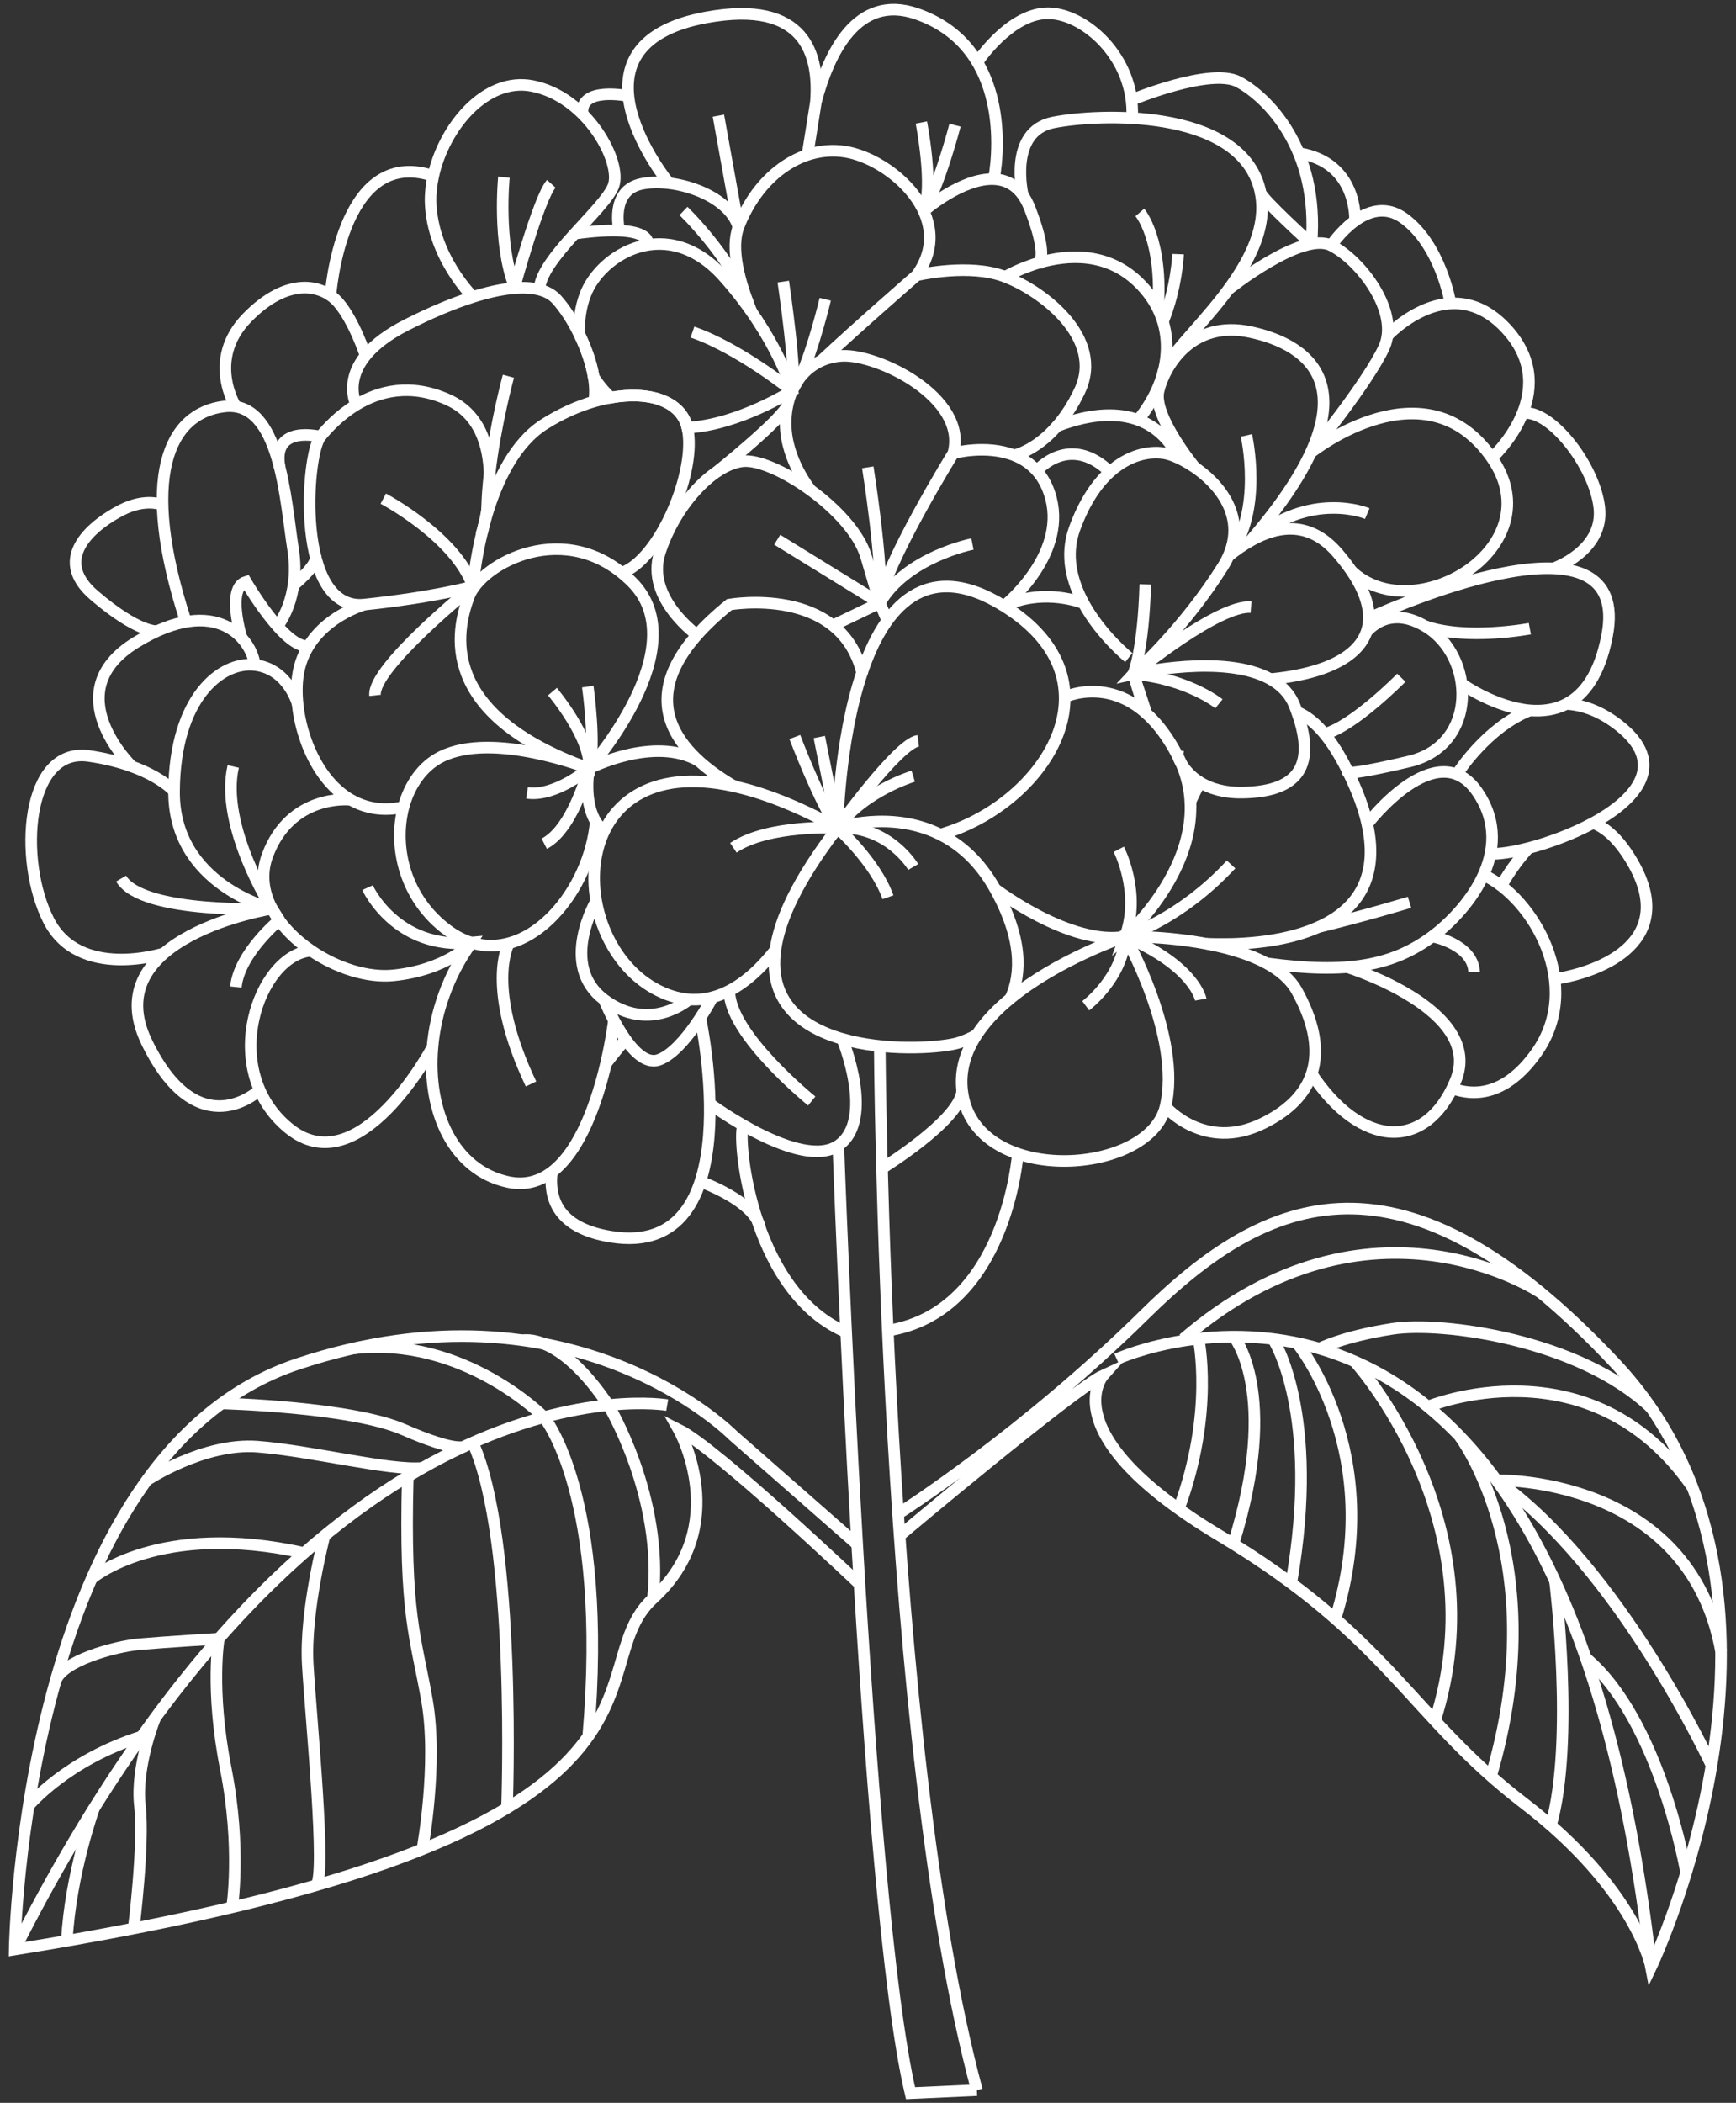 <svg width="180" height="218" viewBox="0 0 180 218" fill="none" xmlns="http://www.w3.org/2000/svg">
<rect x="0" y="0" width="180" height="218" fill="#333333" stroke="none"/>
<path d="M86.829 85.819C86.829 85.819 86.834 85.824 86.839 85.824C86.839 85.824 86.954 76.905 89.387 69.717C87.09 60.625 75.628 62.676 75.628 62.676C64.658 71.511 69.68 77.758 76.12 81.514H76.125L76.131 81.519" stroke="white" stroke-width="1.2" stroke-miterlimit="10"/>
<path d="M89.387 69.717C91.662 62.984 95.968 57.774 104.102 62.827C116.726 70.669 108.188 83.455 97.501 86.52" stroke="white" stroke-width="1.2" stroke-miterlimit="10"/>
<path d="M104.777 103.495C105.965 100.901 105.981 97.186 103.177 92.154C101.581 89.292 99.567 87.55 97.501 86.52C92.332 83.936 86.839 85.824 86.839 85.824C86.839 85.824 86.839 85.834 86.834 85.834C82.733 91.176 80.828 95.303 80.399 98.479C78.846 109.899 96.318 109.02 99.332 108.12C99.949 107.937 100.613 107.654 101.267 107.278" stroke="white" stroke-width="1.2" stroke-miterlimit="10"/>
<path d="M80.399 98.478C77.308 102.418 73.196 105.159 68.268 102.695C58.433 97.777 58.265 77.564 76.12 81.513H76.125L76.13 81.518C79.165 82.188 82.711 83.559 86.829 85.819C86.834 85.819 86.834 85.824 86.839 85.824C86.839 85.824 86.839 85.829 86.834 85.834" stroke="white" stroke-width="1.2" stroke-miterlimit="10"/>
<path d="M82.414 76.407C82.414 76.407 84.988 83.198 86.829 85.818C86.829 85.818 93.117 77.061 95.21 76.8" stroke="white" stroke-width="1.2" stroke-miterlimit="10"/>
<path d="M92.071 93.017C90.794 89.376 86.829 85.818 86.829 85.818C86.829 85.818 79.652 85.452 76.042 87.89" stroke="white" stroke-width="1.2" stroke-miterlimit="10"/>
<path d="M84.951 76.407L86.829 85.818C92.144 85.541 94.687 89.878 94.687 89.878" stroke="white" stroke-width="1.2" stroke-miterlimit="10"/>
<path d="M94.687 80.467C94.687 80.467 89.497 82.031 86.829 85.819" stroke="white" stroke-width="1.2" stroke-miterlimit="10"/>
<path d="M116.004 88.047C116.004 88.047 118.327 92.541 116.674 97.082C116.674 97.082 126.99 87.932 122.151 78.443C117.312 68.953 110.396 72.265 110.396 72.265" stroke="white" stroke-width="1.2" stroke-miterlimit="10"/>
<path d="M116.653 97.092H116.674C116.674 97.092 122.57 107.518 120.843 114.732C119.117 121.952 100.975 123.056 99.766 113.095C99.51 110.971 100.132 109.03 101.268 107.283C102.173 105.891 103.402 104.625 104.778 103.501C109.622 99.525 116.245 97.239 116.653 97.098C110.987 98.112 103.177 92.159 103.177 92.159" stroke="white" stroke-width="1.2" stroke-miterlimit="10"/>
<path d="M120.844 114.727C120.844 114.727 124.84 119.435 130.914 116.474C136.982 113.519 137.71 108.575 134.461 102.716C133.807 101.534 132.693 100.603 131.332 99.865C129.648 98.955 127.582 98.337 125.536 97.924C125.395 97.898 125.254 97.872 125.112 97.84H125.107C120.776 97.024 116.674 97.087 116.674 97.087C116.397 101.429 112.578 104.264 112.578 104.264" stroke="white" stroke-width="1.2" stroke-miterlimit="10"/>
<path d="M116.674 97.082C123.919 100.189 124.505 103.626 124.505 103.626" stroke="white" stroke-width="1.2" stroke-miterlimit="10"/>
<path d="M123.422 83.146H123.427V83.135C123.469 83.031 123.825 82.22 124.432 81.106" stroke="white" stroke-width="1.2" stroke-miterlimit="10"/>
<path d="M134.476 73.808C136.417 74.598 138.457 76.873 140.46 81.508C141.078 82.931 141.507 84.234 141.768 85.421C143.076 91.312 140.398 94.456 136.715 96.104C136.061 96.402 135.37 96.648 134.669 96.857C132.519 97.495 130.233 97.751 128.287 97.835C127.947 97.851 127.617 97.861 127.298 97.861C126.461 97.877 125.719 97.861 125.112 97.84H125.106" stroke="white" stroke-width="1.2" stroke-miterlimit="10"/>
<path d="M127.644 89.617C122.298 95.403 116.674 97.082 116.674 97.082" stroke="white" stroke-width="1.2" stroke-miterlimit="10"/>
<path d="M61.075 79.667C61.075 79.667 72.307 67.07 65.511 60.321C58.716 53.573 49.88 58.417 48.609 61.87C47.338 65.322 45.235 73.991 61.075 79.672V79.667Z" stroke="white" stroke-width="1.2" stroke-miterlimit="10"/>
<path d="M72.474 78.893C67.808 76.204 61.075 79.667 61.075 79.667C61.075 79.667 60.196 84.171 62.639 86.191" stroke="white" stroke-width="1.2" stroke-miterlimit="10"/>
<path d="M61.771 85.17C61.117 92.332 55.075 99.635 48.891 97.725C48.075 97.474 47.254 97.061 46.443 96.464C41.986 93.19 40.741 87.812 41.84 83.663C42.462 81.346 43.817 79.41 45.758 78.442C51.172 75.754 61.075 79.667 61.075 79.667C61.342 76.522 57.282 71.699 57.282 71.699" stroke="white" stroke-width="1.2" stroke-miterlimit="10"/>
<path d="M60.944 71.177C60.944 71.177 61.818 77.292 61.075 79.667C60.332 82.042 58.878 86.196 56.43 87.467" stroke="white" stroke-width="1.2" stroke-miterlimit="10"/>
<path d="M61.075 79.667C61.075 79.667 57.601 82.644 54.645 82.194" stroke="white" stroke-width="1.2" stroke-miterlimit="10"/>
<path d="M49.959 55.305C49.959 55.305 49.959 55.294 49.959 55.289C49.964 55.279 49.969 55.263 49.975 55.237C50.058 54.881 50.147 54.52 50.252 54.149C50.252 54.149 50.252 54.138 50.257 54.133C50.33 53.856 50.414 53.573 50.498 53.291C51.57 49.765 53.386 45.92 56.425 43.984C58.13 42.901 59.904 42.111 61.604 41.62C62.19 41.452 62.76 41.316 63.32 41.222C67.311 40.511 70.618 41.557 71.266 44.335C71.272 44.345 71.277 44.356 71.277 44.366C72.26 48.708 68.593 57.601 64.732 59.275" stroke="white" stroke-width="1.2" stroke-miterlimit="10"/>
<path d="M36.943 41.969C35.148 43.052 33.877 44.454 33.218 45.27C31.701 47.148 30.608 63.428 37.795 62.675C44.978 61.927 49.043 60.802 49.043 60.802C49.043 60.802 49.221 58.38 49.958 55.304C49.958 55.304 49.958 55.294 49.958 55.288C49.964 55.278 49.969 55.262 49.974 55.236C50.016 55.09 50.126 54.703 50.251 54.148C50.251 54.148 50.251 54.138 50.257 54.132C50.335 53.766 50.424 53.321 50.502 52.83C50.675 51.778 50.811 50.481 50.764 49.131C50.675 46.144 49.733 42.901 46.438 41.431C42.53 39.683 39.286 40.552 36.938 41.969" stroke="white" stroke-width="1.2" stroke-miterlimit="10"/>
<path d="M39.742 51.694C39.742 51.694 47.259 55.66 49.043 60.802C49.043 60.802 38.586 69.225 38.889 72.091" stroke="white" stroke-width="1.2" stroke-miterlimit="10"/>
<path d="M41.85 83.664H41.84C39.716 84.135 37.895 83.784 36.378 82.916H36.373C32.224 80.525 30.362 74.242 30.864 70.209C31.586 64.397 37.796 62.676 37.796 62.676" stroke="white" stroke-width="1.2" stroke-miterlimit="10"/>
<path d="M72.416 65.934C72.416 65.934 66.892 62.068 68.409 57.313C69.926 52.558 73.756 48.231 76.952 47.823C80.148 47.415 88.393 52.908 89.805 57.705L91.218 62.508L86.347 64.846" stroke="white" stroke-width="1.2" stroke-miterlimit="10"/>
<path d="M80.588 55.953L91.218 62.508C91.72 58.522 98.85 46.981 98.85 46.981C100.378 41.222 91.009 36.676 87.289 36.895C86.499 36.942 85.777 37.126 85.134 37.413C84.281 37.795 83.564 38.371 82.994 39.087C82.659 39.511 82.142 40.515 82.142 40.515H82.136C81.676 41.551 81.446 42.733 81.462 43.984C81.503 47.719 84.056 50.816 84.056 50.816" stroke="white" stroke-width="1.2" stroke-miterlimit="10"/>
<path d="M89.978 48.446C89.978 48.446 91.626 58.715 91.224 62.503L92.076 64.501" stroke="white" stroke-width="1.2" stroke-miterlimit="10"/>
<path d="M117.04 68.168C117.04 68.168 114.152 65.851 112.347 62.529C111.139 60.285 110.417 57.585 111.411 54.828C112.426 52.03 113.728 50.141 115.089 48.922C117.056 47.149 119.143 46.756 120.665 46.981C121.063 47.039 121.575 47.201 122.146 47.463C125.091 48.797 129.585 52.657 127.372 57.648C127.21 58.014 127.016 58.386 126.775 58.762C122.847 65.019 117.934 69.497 117.532 69.858L117.516 69.874H117.511V69.863C117.6 69.654 118.552 67.279 118.751 60.583" stroke="white" stroke-width="1.2" stroke-miterlimit="10"/>
<path d="M117.511 69.874V69.863" stroke="white" stroke-width="1.2" stroke-miterlimit="10"/>
<path d="M129.715 62.937C126.367 62.691 118.039 69.445 117.531 69.858L117.516 69.874C117.866 69.796 126.937 67.729 131.734 70.408C132.849 71.03 133.738 71.914 134.225 73.138C134.313 73.368 134.402 73.588 134.476 73.808C136.673 79.892 134.073 82.094 128.8 82.168C126.843 82.194 125.431 81.723 124.431 81.106C123.39 80.468 122.789 79.672 122.47 79.118C122.464 79.112 122.464 79.107 122.464 79.102C122.459 79.097 122.459 79.092 122.454 79.086C122.281 78.793 122.192 78.569 122.166 78.48C122.161 78.469 122.156 78.459 122.156 78.453C122.151 78.453 122.151 78.443 122.151 78.443" stroke="white" stroke-width="1.2" stroke-miterlimit="10"/>
<path d="M117.516 69.874C117.516 69.874 118.515 73.264 118.813 73.923C119.111 74.582 117.516 69.874 117.516 69.874Z" stroke="white" stroke-width="1.2" stroke-miterlimit="10"/>
<path d="M126.388 72.96C126.388 72.96 123.155 70.355 117.516 69.874" stroke="white" stroke-width="1.2" stroke-miterlimit="10"/>
<path d="M112.577 62.618C112.577 62.618 112.499 62.581 112.347 62.529C111.426 62.189 107.822 61.08 104.118 62.816" stroke="white" stroke-width="1.2" stroke-linejoin="bevel"/>
<path d="M104.103 62.827C104.103 62.827 104.113 62.827 104.119 62.817C104.464 62.534 110.888 57.23 108.811 51.114C108.492 50.167 108.037 49.414 107.508 48.812C106.823 48.048 106.007 47.531 105.149 47.201C102.225 46.055 98.851 46.981 98.851 46.981" stroke="white" stroke-width="1.2" stroke-linejoin="bevel"/>
<path d="M100.828 56.398C100.828 56.398 94.006 57.726 91.218 62.508" stroke="white" stroke-width="1.2" stroke-linejoin="bevel"/>
<path d="M115.088 48.922C110.94 44.92 107.649 48.65 107.508 48.812H107.503" stroke="white" stroke-width="1.2" stroke-linejoin="bevel"/>
<path d="M36.943 41.97C36.943 41.97 34.547 37.554 42.112 33.704C44.633 32.422 46.967 31.439 49.043 30.785C51.91 29.88 54.275 29.603 55.933 30.032C56.676 30.225 57.278 30.56 57.717 31.041C58.538 31.946 59.391 33.259 60.092 34.709C60.772 36.116 61.316 37.654 61.552 39.082C61.709 39.992 61.735 40.861 61.604 41.619" stroke="white" stroke-width="1.2" stroke-miterlimit="10"/>
<path d="M50.502 53.291C50.502 53.139 50.502 52.987 50.502 52.83C50.523 51.632 50.622 50.377 50.764 49.132C51.355 43.989 52.715 39.004 52.715 39.004" stroke="white" stroke-width="1.2" stroke-miterlimit="10"/>
<path d="M82.142 40.515C82.142 40.515 76.607 44.057 71.271 44.334C70.622 41.556 67.316 40.51 63.325 41.221C62.613 40.547 62.027 39.83 61.556 39.082C61.321 37.654 60.777 36.116 60.097 34.708C59.982 33.275 60.196 31.863 60.683 30.565C62.273 26.333 69.231 22.143 75.069 28.713C80.588 34.928 82.142 40.515 82.142 40.515Z" stroke="white" stroke-width="1.2" stroke-miterlimit="10"/>
<path d="M77.92 32.312C76.623 29.127 75.738 25.726 76.57 23.54C78.527 18.408 82.942 14.986 87.645 15.729C92.343 16.467 99.389 22.551 95.047 28.541C95.047 28.541 88.953 33.84 85.134 37.413" stroke="white" stroke-width="1.2" stroke-miterlimit="10"/>
<path d="M82.141 40.515C82.141 40.515 76.638 36.089 71.799 34.426" stroke="white" stroke-width="1.2" stroke-miterlimit="10"/>
<path d="M81.216 29.194C81.216 29.194 82.66 38.862 82.142 40.515" stroke="white" stroke-width="1.2" stroke-miterlimit="10"/>
<path d="M82.994 39.087C84.318 36.246 85.568 31.025 85.568 31.025" stroke="white" stroke-width="1.2" stroke-miterlimit="10"/>
<path d="M74.315 48.922C74.315 48.922 81.184 43.424 81.665 41.97" stroke="white" stroke-width="1.2" stroke-miterlimit="10"/>
<path d="M105.149 47.201C105.149 47.201 107.33 46.777 109.595 44.177H109.6C110.401 43.256 111.217 42.064 111.949 40.515C114.539 35.048 108.094 30.162 104.233 28.698C103.924 28.577 103.626 28.483 103.354 28.41C99.713 27.437 95.047 28.541 95.047 28.541" stroke="white" stroke-width="1.2" stroke-miterlimit="10"/>
<path d="M118.008 43.534C121.701 39.029 122.214 33.238 117.966 29.195C114.707 26.092 110.642 26.401 107.78 27.222H107.775C107.425 27.322 107.09 27.431 106.781 27.547C105.233 28.091 104.233 28.698 104.233 28.698" stroke="white" stroke-width="1.2" stroke-miterlimit="10"/>
<path d="M109.596 44.177H109.601C113.383 42.728 116.093 42.838 118.008 43.533C121.042 44.637 122.062 47.232 122.146 47.462C122.151 47.473 122.151 47.478 122.151 47.478" stroke="white" stroke-width="1.2" stroke-miterlimit="10"/>
<path d="M123.883 48.446C123.883 48.446 119.494 43.115 120.132 40.51C120.77 37.905 123.579 33.129 129.648 34.421C135.716 35.713 143.16 40.411 129.648 56.073" stroke="white" stroke-width="1.2" stroke-miterlimit="10"/>
<path d="M127.372 57.648C128.115 57.046 128.873 56.518 129.642 56.083C129.648 56.073 129.653 56.073 129.658 56.068C132.719 54.336 135.915 54.132 138.672 57.313C139.232 57.961 139.718 58.589 140.137 59.201C141.79 61.634 142.281 63.752 141.701 65.479C141.455 66.196 141.026 66.844 140.419 67.42C138.787 68.973 135.857 70.004 131.735 70.407" stroke="white" stroke-width="1.2" stroke-miterlimit="10"/>
<path d="M129.234 45.14C129.234 45.14 131.044 53.029 127.372 57.643" stroke="white" stroke-width="1.2" stroke-miterlimit="10"/>
<path d="M140.136 59.202C146.613 65.327 161.098 56.727 154.69 47.478C147.831 37.58 136.244 46.657 135.914 46.923H135.909" stroke="white" stroke-width="1.2" stroke-miterlimit="10"/>
<path d="M141.769 53.243C141.769 53.243 135.899 50.743 129.643 56.079" stroke="white" stroke-width="1.2" stroke-miterlimit="10"/>
<path d="M61.844 93.352C61.844 93.352 57.873 100.063 62.639 103.631C67.405 107.199 71.443 103.61 71.443 103.61" stroke="white" stroke-width="1.2" stroke-miterlimit="10"/>
<path d="M62.639 103.632C62.639 103.632 65.521 110.809 68.268 109.888C71.014 108.968 73.986 103.192 73.986 103.192" stroke="white" stroke-width="1.2" stroke-miterlimit="10"/>
<path d="M64.868 107.765C64.868 107.765 63.994 108.738 62.833 110.26" stroke="white" stroke-width="1.2" stroke-miterlimit="10"/>
<path d="M72.611 105.521C72.611 105.521 78.062 130.615 63.335 128.209C58.245 127.377 56.859 124.683 57.22 121.507" stroke="white" stroke-width="1.2" stroke-miterlimit="10"/>
<path d="M52.705 97.924C52.705 97.924 50.319 102.397 55.059 112.373" stroke="white" stroke-width="1.2" stroke-miterlimit="10"/>
<path d="M73.651 114.466C73.651 114.466 83.062 121.413 86.928 118.75C90.794 116.087 87.331 107.696 87.331 107.696" stroke="white" stroke-width="1.2" stroke-miterlimit="10"/>
<path d="M84.167 114.141C84.167 114.141 75.577 107.21 75.629 102.7" stroke="white" stroke-width="1.2" stroke-miterlimit="10"/>
<path d="M44.842 108.554C44.257 115.256 47.039 121.345 52.705 122.543C54.463 122.914 55.954 122.464 57.22 121.507C60.238 119.221 61.949 114.042 62.833 110.26C63.424 107.733 63.649 105.834 63.649 105.834" stroke="white" stroke-width="1.2" stroke-miterlimit="10"/>
<path d="M32.266 98.557C32.266 98.557 32.235 98.563 32.219 98.563C26.799 99.044 22.593 110.919 29.912 116.946C37.231 122.972 44.842 108.554 44.842 108.554C45.156 104.94 46.453 101.142 48.807 97.841C48.823 97.82 48.834 97.809 48.844 97.794C48.876 97.752 48.891 97.726 48.891 97.726" stroke="white" stroke-width="1.2" stroke-miterlimit="10"/>
<path d="M36.377 82.915H36.372C36.158 82.889 30.1 82.293 27.725 88.701C26.339 92.431 28.761 96.166 32.266 98.557C34.887 100.351 38.114 101.392 40.803 101.115C46.317 100.55 48.833 97.809 48.844 97.793C48.875 97.751 48.891 97.725 48.891 97.725C41.023 98.51 38.109 92.023 38.109 92.023" stroke="white" stroke-width="1.2" stroke-miterlimit="10"/>
<path d="M30.864 72.986C30.864 72.986 29.891 69.34 26.417 68.937C22.944 68.534 18.115 72.311 18.047 82.031C17.979 91.751 28.206 94.21 28.206 94.21C28.206 94.21 22.75 85.651 24.184 79.457" stroke="white" stroke-width="1.2" stroke-miterlimit="10"/>
<path d="M26.92 112.996C26.92 112.996 20.58 119.07 15.228 108.068C9.876 97.067 28.207 94.205 28.207 94.205C28.207 94.205 14.747 94.807 12.555 91.082" stroke="white" stroke-width="1.2" stroke-miterlimit="10"/>
<path d="M28.95 95.402C28.95 95.402 24.807 98.813 24.456 102.323" stroke="white" stroke-width="1.2" stroke-miterlimit="10"/>
<path d="M17.011 98.824C17.011 98.824 8.217 101.68 5.037 95.403C1.856 89.125 2.667 77.423 9.206 78.37C15.745 79.316 18.047 82.031 18.047 82.031" stroke="white" stroke-width="1.2" stroke-miterlimit="10"/>
<path d="M13.679 79.458C13.679 79.458 5.675 71.726 14.124 66.578C22.572 61.431 26.125 66.39 26.418 68.938" stroke="white" stroke-width="1.2" stroke-miterlimit="10"/>
<path d="M25.052 66.134C25.052 66.134 23.43 60.965 25.502 60.316C25.502 60.316 29.52 67.243 31.91 66.955" stroke="white" stroke-width="1.2" stroke-miterlimit="10"/>
<path d="M28.771 64.915C28.771 64.915 31.193 62.011 30.388 56.932C29.582 51.852 29.075 41.468 23.278 42.137C17.482 42.807 14.385 49.482 19.282 64.465" stroke="white" stroke-width="1.2" stroke-miterlimit="10"/>
<path d="M16.85 52.354C16.85 52.354 15.144 51.564 12.555 52.898C9.965 54.232 5.137 57.748 9.761 61.713C14.386 65.678 16.295 65.422 16.295 65.422" stroke="white" stroke-width="1.2" stroke-miterlimit="10"/>
<path d="M30.388 60.713C30.388 60.713 32.93 58.642 32.721 57.705" stroke="white" stroke-width="1.2" stroke-miterlimit="10"/>
<path d="M33.218 45.271C33.218 45.271 28.154 43.942 28.991 48.43" stroke="white" stroke-width="1.2" stroke-miterlimit="10"/>
<path d="M24.45 42.163C24.45 42.163 21.374 37.319 25.596 32.967C29.817 28.614 33.448 29.477 35.085 31.371C36.723 33.265 37.905 36.864 37.905 36.864" stroke="white" stroke-width="1.2" stroke-miterlimit="10"/>
<path d="M55.938 30.037C55.985 26.888 62.671 21.709 63.602 19.281C64.528 16.854 60.944 10.038 55.19 8.913C50.325 7.966 46.035 13.187 44.926 18.24C44.722 19.172 44.623 20.092 44.649 20.971C44.821 26.631 49.043 30.785 49.043 30.785" stroke="white" stroke-width="1.2" stroke-miterlimit="10"/>
<path d="M34.265 30.638C34.265 30.638 35.306 15.598 44.387 18.078C44.57 18.13 44.754 18.183 44.926 18.24" stroke="white" stroke-width="1.2" stroke-miterlimit="10"/>
<path d="M53.358 29.723C53.358 29.723 55.901 20.443 57.162 19.057" stroke="white" stroke-width="1.2" stroke-miterlimit="10"/>
<path d="M52.25 18.371C52.25 18.371 51.57 25.167 53.359 29.723" stroke="white" stroke-width="1.2" stroke-miterlimit="10"/>
<path d="M67.154 25.397C67.154 25.397 67.971 23.064 59.59 24.22" stroke="white" stroke-width="1.2" stroke-miterlimit="10"/>
<path d="M70.868 21.871C70.868 21.871 75.561 26.381 77.554 31.371" stroke="white" stroke-width="1.2" stroke-miterlimit="10"/>
<path d="M69.362 18.994C69.362 18.994 57.591 4.665 73.238 1.803C83.575 -0.09 84.972 5.722 84.601 10.571C85.919 5.57 88.838 -0.713 95.048 1.432C104.26 4.613 103.716 14.986 103.057 18.575" stroke="white" stroke-width="1.2" stroke-miterlimit="10"/>
<path d="M74.489 11.989L76.571 23.54C75.54 20.145 69.885 18.377 66.532 19.062C63.178 19.747 64.209 23.912 64.209 23.912" stroke="white" stroke-width="1.2" stroke-miterlimit="10"/>
<path d="M65.16 9.959C65.16 9.959 60.002 8.892 60.426 11.848" stroke="white" stroke-width="1.2" stroke-miterlimit="10"/>
<path d="M84.6 10.571L83.727 16.054" stroke="white" stroke-width="1.2" stroke-miterlimit="10"/>
<path d="M95.775 21.871C96.847 19.438 95.534 12.7 95.534 12.7" stroke="white" stroke-width="1.2" stroke-miterlimit="10"/>
<path d="M107.775 27.222H107.78C108.131 26.626 108.147 25.145 106.781 21.609C105.939 19.438 104.558 18.638 103.056 18.575C99.719 18.428 95.774 21.871 95.774 21.871" stroke="white" stroke-width="1.2" stroke-miterlimit="10"/>
<path d="M99.023 12.977C99.023 12.977 97.359 19.375 95.774 21.871" stroke="white" stroke-width="1.2" stroke-miterlimit="10"/>
<path d="M106.049 20.212C106.049 20.212 104.479 13.626 109.224 12.695C113.969 11.764 128.12 11.241 130.531 19.276C132.943 27.311 121.308 35.603 120.581 38.705" stroke="white" stroke-width="1.2" stroke-miterlimit="10"/>
<path d="M120.069 32.025C120.597 24.826 118.186 22.023 118.186 22.023" stroke="white" stroke-width="1.2" stroke-miterlimit="10"/>
<path d="M122.151 26.344C122.151 26.344 122.031 29.77 120.582 33.338" stroke="white" stroke-width="1.2" stroke-miterlimit="10"/>
<path d="M127.372 30.001C127.372 30.001 134.963 23.922 138.028 25.449C141.094 26.977 145.19 32.365 143.506 36.022C141.821 39.679 135.915 46.924 135.915 46.924" stroke="white" stroke-width="1.2" stroke-miterlimit="10"/>
<path d="M143.851 34.808C143.851 34.808 150.442 27.683 156.291 34.206C162.139 40.73 154.69 47.473 154.69 47.473" stroke="white" stroke-width="1.2" stroke-miterlimit="10"/>
<path d="M101.336 6.444C101.336 6.444 104.569 1.558 108.435 1.38C112.301 1.202 117.71 5.91 117.386 12.193" stroke="white" stroke-width="1.2" stroke-miterlimit="10"/>
<path d="M135.977 25.292C135.977 25.292 130.877 20.662 130.704 19.972" stroke="white" stroke-width="1.2" stroke-miterlimit="10"/>
<path d="M117.317 10.362C117.317 10.362 125.515 6.956 128.408 8.484C131.301 10.011 136.825 15.348 135.978 25.292" stroke="white" stroke-width="1.2" stroke-miterlimit="10"/>
<path d="M138.028 25.449C138.028 25.449 141.711 19.851 145.556 22.629C149.401 25.407 150.4 31.465 150.4 31.465" stroke="white" stroke-width="1.2" stroke-miterlimit="10"/>
<path d="M140.492 22.896C140.492 22.896 140.843 16.854 134.654 15.87" stroke="white" stroke-width="1.2" stroke-miterlimit="10"/>
<path d="M141.7 65.48C142.857 64.251 144.839 63.194 147.784 64.925C152.948 67.954 153.361 77.235 146.1 78.945C138.839 80.656 139.739 79.939 139.739 79.939" stroke="white" stroke-width="1.2" stroke-miterlimit="10"/>
<path d="M145.3 70.261C145.3 70.261 140.272 75.382 137.238 76.115" stroke="white" stroke-width="1.2" stroke-miterlimit="10"/>
<path d="M142.108 64.014C145.43 62.508 169.322 52.228 166.622 65.976C165.848 69.936 164.263 72.024 162.406 72.981C161.213 73.598 159.905 73.75 158.624 73.645C155.15 73.347 151.865 71.108 151.541 70.883C151.525 70.868 151.514 70.862 151.514 70.862" stroke="white" stroke-width="1.2" stroke-miterlimit="10"/>
<path d="M161.124 58.908C161.124 58.908 166.309 57.088 165.833 52.657C165.356 48.226 160.606 42.194 157.734 42.864" stroke="white" stroke-width="1.2" stroke-miterlimit="10"/>
<path d="M158.624 65.176C158.624 65.176 152.048 66.416 147.79 64.92" stroke="white" stroke-width="1.2" stroke-miterlimit="10"/>
<path d="M141.769 85.421C141.769 85.421 148.998 75.937 153.204 82.126C157.405 88.314 151.844 94.613 148.507 97.082C144.384 100.132 139.713 101 131.332 99.865" stroke="white" stroke-width="1.2" stroke-miterlimit="10"/>
<path d="M125.112 97.841H125.106" stroke="white" stroke-width="1.2" stroke-miterlimit="10"/>
<path d="M125.536 97.924C126.049 97.945 126.645 97.924 127.299 97.861" stroke="white" stroke-width="1.2" stroke-miterlimit="10"/>
<path d="M146.147 93.54C146.147 93.54 141.679 94.9 136.715 96.103" stroke="white" stroke-width="1.2" stroke-miterlimit="10"/>
<path d="M154.471 88.519C155.412 88.555 156.851 88.341 158.488 87.917C160.607 87.368 163.055 86.468 165.179 85.317C169.767 82.822 172.854 79.139 167.889 75.231C165.98 73.73 164.133 73.076 162.407 72.981" stroke="white" stroke-width="1.2" stroke-miterlimit="10"/>
<path d="M158.624 73.645C154.178 75.409 151.19 80.085 151.19 80.085" stroke="white" stroke-width="1.2" stroke-miterlimit="10"/>
<path d="M139.686 100.263C139.686 100.263 153.983 104.678 150.923 112.049C147.863 119.42 141.093 119.09 135.909 111.196" stroke="white" stroke-width="1.2" stroke-miterlimit="10"/>
<path d="M153.816 90.705C158.995 93.091 164.258 102.188 159.293 109.156C156.071 113.676 152.754 113.634 150.567 112.828" stroke="white" stroke-width="1.2" stroke-miterlimit="10"/>
<path d="M148.507 97.082C148.507 97.082 152.708 97.856 152.854 100.775" stroke="white" stroke-width="1.2" stroke-miterlimit="10"/>
<path d="M165.179 85.316C166.456 85.793 167.769 86.928 169.056 89.025C174.25 97.484 166.11 100.749 161.198 101.497" stroke="white" stroke-width="1.2" stroke-miterlimit="10"/>
<path d="M158.488 87.917C156.767 89.774 155.668 91.841 155.668 91.841" stroke="white" stroke-width="1.2" stroke-miterlimit="10"/>
<path d="M101.293 216.686C91.6 180.726 91.218 108.355 91.218 108.355" stroke="white" stroke-width="1.2" stroke-miterlimit="10"/>
<path d="M86.923 118.75C86.923 118.75 89.674 196.781 94.409 217L101.293 216.686" stroke="white" stroke-width="1.2" stroke-miterlimit="10"/>
<path d="M91.218 121.272C91.218 121.272 99.51 116.219 99.766 113.085" stroke="white" stroke-width="1.2" stroke-miterlimit="10"/>
<path d="M105.536 119.593C105.536 119.593 104.375 135.993 92.055 137.944" stroke="white" stroke-width="1.2" stroke-miterlimit="10"/>
<path d="M77.094 116.673C76.372 117.212 77.607 133.549 87.51 138.006" stroke="white" stroke-width="1.2" stroke-miterlimit="10"/>
<path d="M72.615 122.496C72.615 122.496 78.317 124.5 78.82 127.34" stroke="white" stroke-width="1.2" stroke-miterlimit="10"/>
<path d="M93.279 159.194C93.279 159.194 111.447 143.929 114.392 142.584C114.392 142.584 108.931 148.695 126.466 159.194C144.002 169.693 146.246 177.922 157.98 186.92C169.714 195.918 171.194 203.922 171.194 203.922C171.194 203.922 189.734 165.111 167.543 141.407C145.351 117.704 131.279 123.856 118.719 136.244C106.158 148.632 93.273 156.84 93.273 156.84" stroke="white" stroke-width="1.2" stroke-miterlimit="10"/>
<path d="M89.126 164.221C89.126 164.221 74.321 150.17 70.376 148.208C70.376 148.208 76 158.153 67.693 165.733C59.385 173.313 75.09 190.321 1.521 202.107C1.521 202.107 2.275 150.913 30.859 141.408C59.443 131.902 76.037 148.841 76.037 148.841L88.874 160.104" stroke="white" stroke-width="1.2" stroke-miterlimit="10"/>
<path d="M115.79 140.894C115.79 140.894 161.685 119.927 171.195 203.922" stroke="white" stroke-width="1.2" stroke-miterlimit="10"/>
<path d="M69.183 145.666C69.183 145.666 33.218 139.404 1.526 202.107" stroke="white" stroke-width="1.2" stroke-miterlimit="10"/>
<path d="M174.831 194.16C174.831 194.16 172.126 178.335 164.431 171.88" stroke="white" stroke-width="1.2" stroke-miterlimit="10"/>
<path d="M155.177 153.46C155.177 153.46 175.171 152.926 178.456 171.246" stroke="white" stroke-width="1.2" stroke-miterlimit="10"/>
<path d="M177.462 183.017C177.462 183.017 167.952 162.479 155.177 153.455" stroke="white" stroke-width="1.2" stroke-miterlimit="10"/>
<path d="M148.046 145.823C148.046 145.823 164.849 138.834 175.484 154.177" stroke="white" stroke-width="1.2" stroke-miterlimit="10"/>
<path d="M136.799 139.811C136.799 139.811 139.221 138.551 144.384 137.756C149.548 136.96 163.756 138.88 171.195 145.948" stroke="white" stroke-width="1.2" stroke-miterlimit="10"/>
<path d="M159.78 134.026C159.78 134.026 142.135 122.093 122.685 138.812" stroke="white" stroke-width="1.2" stroke-miterlimit="10"/>
<path d="M161.234 163.902C161.234 163.902 163.295 180.528 160.811 189.238" stroke="white" stroke-width="1.2" stroke-miterlimit="10"/>
<path d="M151.306 148.841C151.306 148.841 161.182 161.762 154.601 184.137" stroke="white" stroke-width="1.2" stroke-miterlimit="10"/>
<path d="M140.461 141.141C140.461 141.141 155.417 157.541 148.794 178.383" stroke="white" stroke-width="1.2" stroke-miterlimit="10"/>
<path d="M134.481 139.23C134.481 139.23 143.835 150.52 138.462 167.825" stroke="white" stroke-width="1.2" stroke-miterlimit="10"/>
<path d="M131.996 138.812C131.996 138.812 136.992 146.398 133.885 164.122" stroke="white" stroke-width="1.2" stroke-miterlimit="10"/>
<path d="M127.89 138.509C127.89 138.509 132.797 144.263 127.89 160.062" stroke="white" stroke-width="1.2" stroke-miterlimit="10"/>
<path d="M124.269 138.781C124.269 138.781 125.928 146.361 122.266 156.317" stroke="white" stroke-width="1.2" stroke-miterlimit="10"/>
<path d="M2.981 187.181C2.981 187.181 6.879 182.478 14.694 180.02" stroke="white" stroke-width="1.2" stroke-miterlimit="10"/>
<path d="M9.756 187.438C9.756 187.438 7.297 194.264 6.931 201.206" stroke="white" stroke-width="1.2" stroke-miterlimit="10"/>
<path d="M16.091 178.089C16.091 178.089 14.051 183.08 14.506 187.181C14.961 191.282 13.862 199.925 13.862 199.925" stroke="white" stroke-width="1.2" stroke-miterlimit="10"/>
<path d="M24.064 197.733C24.064 197.733 25.037 191.638 23.41 183.357C21.783 175.076 22.688 169.881 22.688 169.881C22.688 169.881 17.169 170.221 14.506 170.451C11.843 170.681 6.314 172.24 5.754 174.317" stroke="white" stroke-width="1.2" stroke-miterlimit="10"/>
<path d="M9.51 163.641C9.51 163.641 16.468 157.64 31.529 160.999" stroke="white" stroke-width="1.2" stroke-miterlimit="10"/>
<path d="M15.227 153.455C15.227 153.455 21.092 149.547 26.7 149.976C32.308 150.405 40.432 152.498 43.796 152.179" stroke="white" stroke-width="1.2" stroke-miterlimit="10"/>
<path d="M48.128 149.956C48.128 149.956 47.281 150.583 41.85 148.208C36.42 145.833 23.002 145.493 23.002 145.493" stroke="white" stroke-width="1.2" stroke-miterlimit="10"/>
<path d="M33.653 159.193C33.653 159.193 31.586 167.035 31.91 172.57C32.235 178.105 33.883 194.573 32.763 195.457" stroke="white" stroke-width="1.2" stroke-miterlimit="10"/>
<path d="M43.796 191.717C43.796 191.717 45.423 182.871 44.277 176.29C43.131 169.709 41.902 167.579 42.284 153.062" stroke="white" stroke-width="1.2" stroke-miterlimit="10"/>
<path d="M52.569 187.438C52.569 187.438 53.631 159.67 49.017 149.553" stroke="white" stroke-width="1.2" stroke-miterlimit="10"/>
<path d="M60.991 180.019C63.141 154.982 56.408 146.921 56.408 146.921C56.408 146.921 48.122 138.488 36.707 139.785" stroke="white" stroke-width="1.2" stroke-miterlimit="10"/>
<path d="M54.206 138.949C54.206 138.949 57.941 138.039 63.078 145.671C63.078 145.671 68.864 155.244 67.698 165.733" stroke="white" stroke-width="1.2" stroke-miterlimit="10"/>
</svg>
